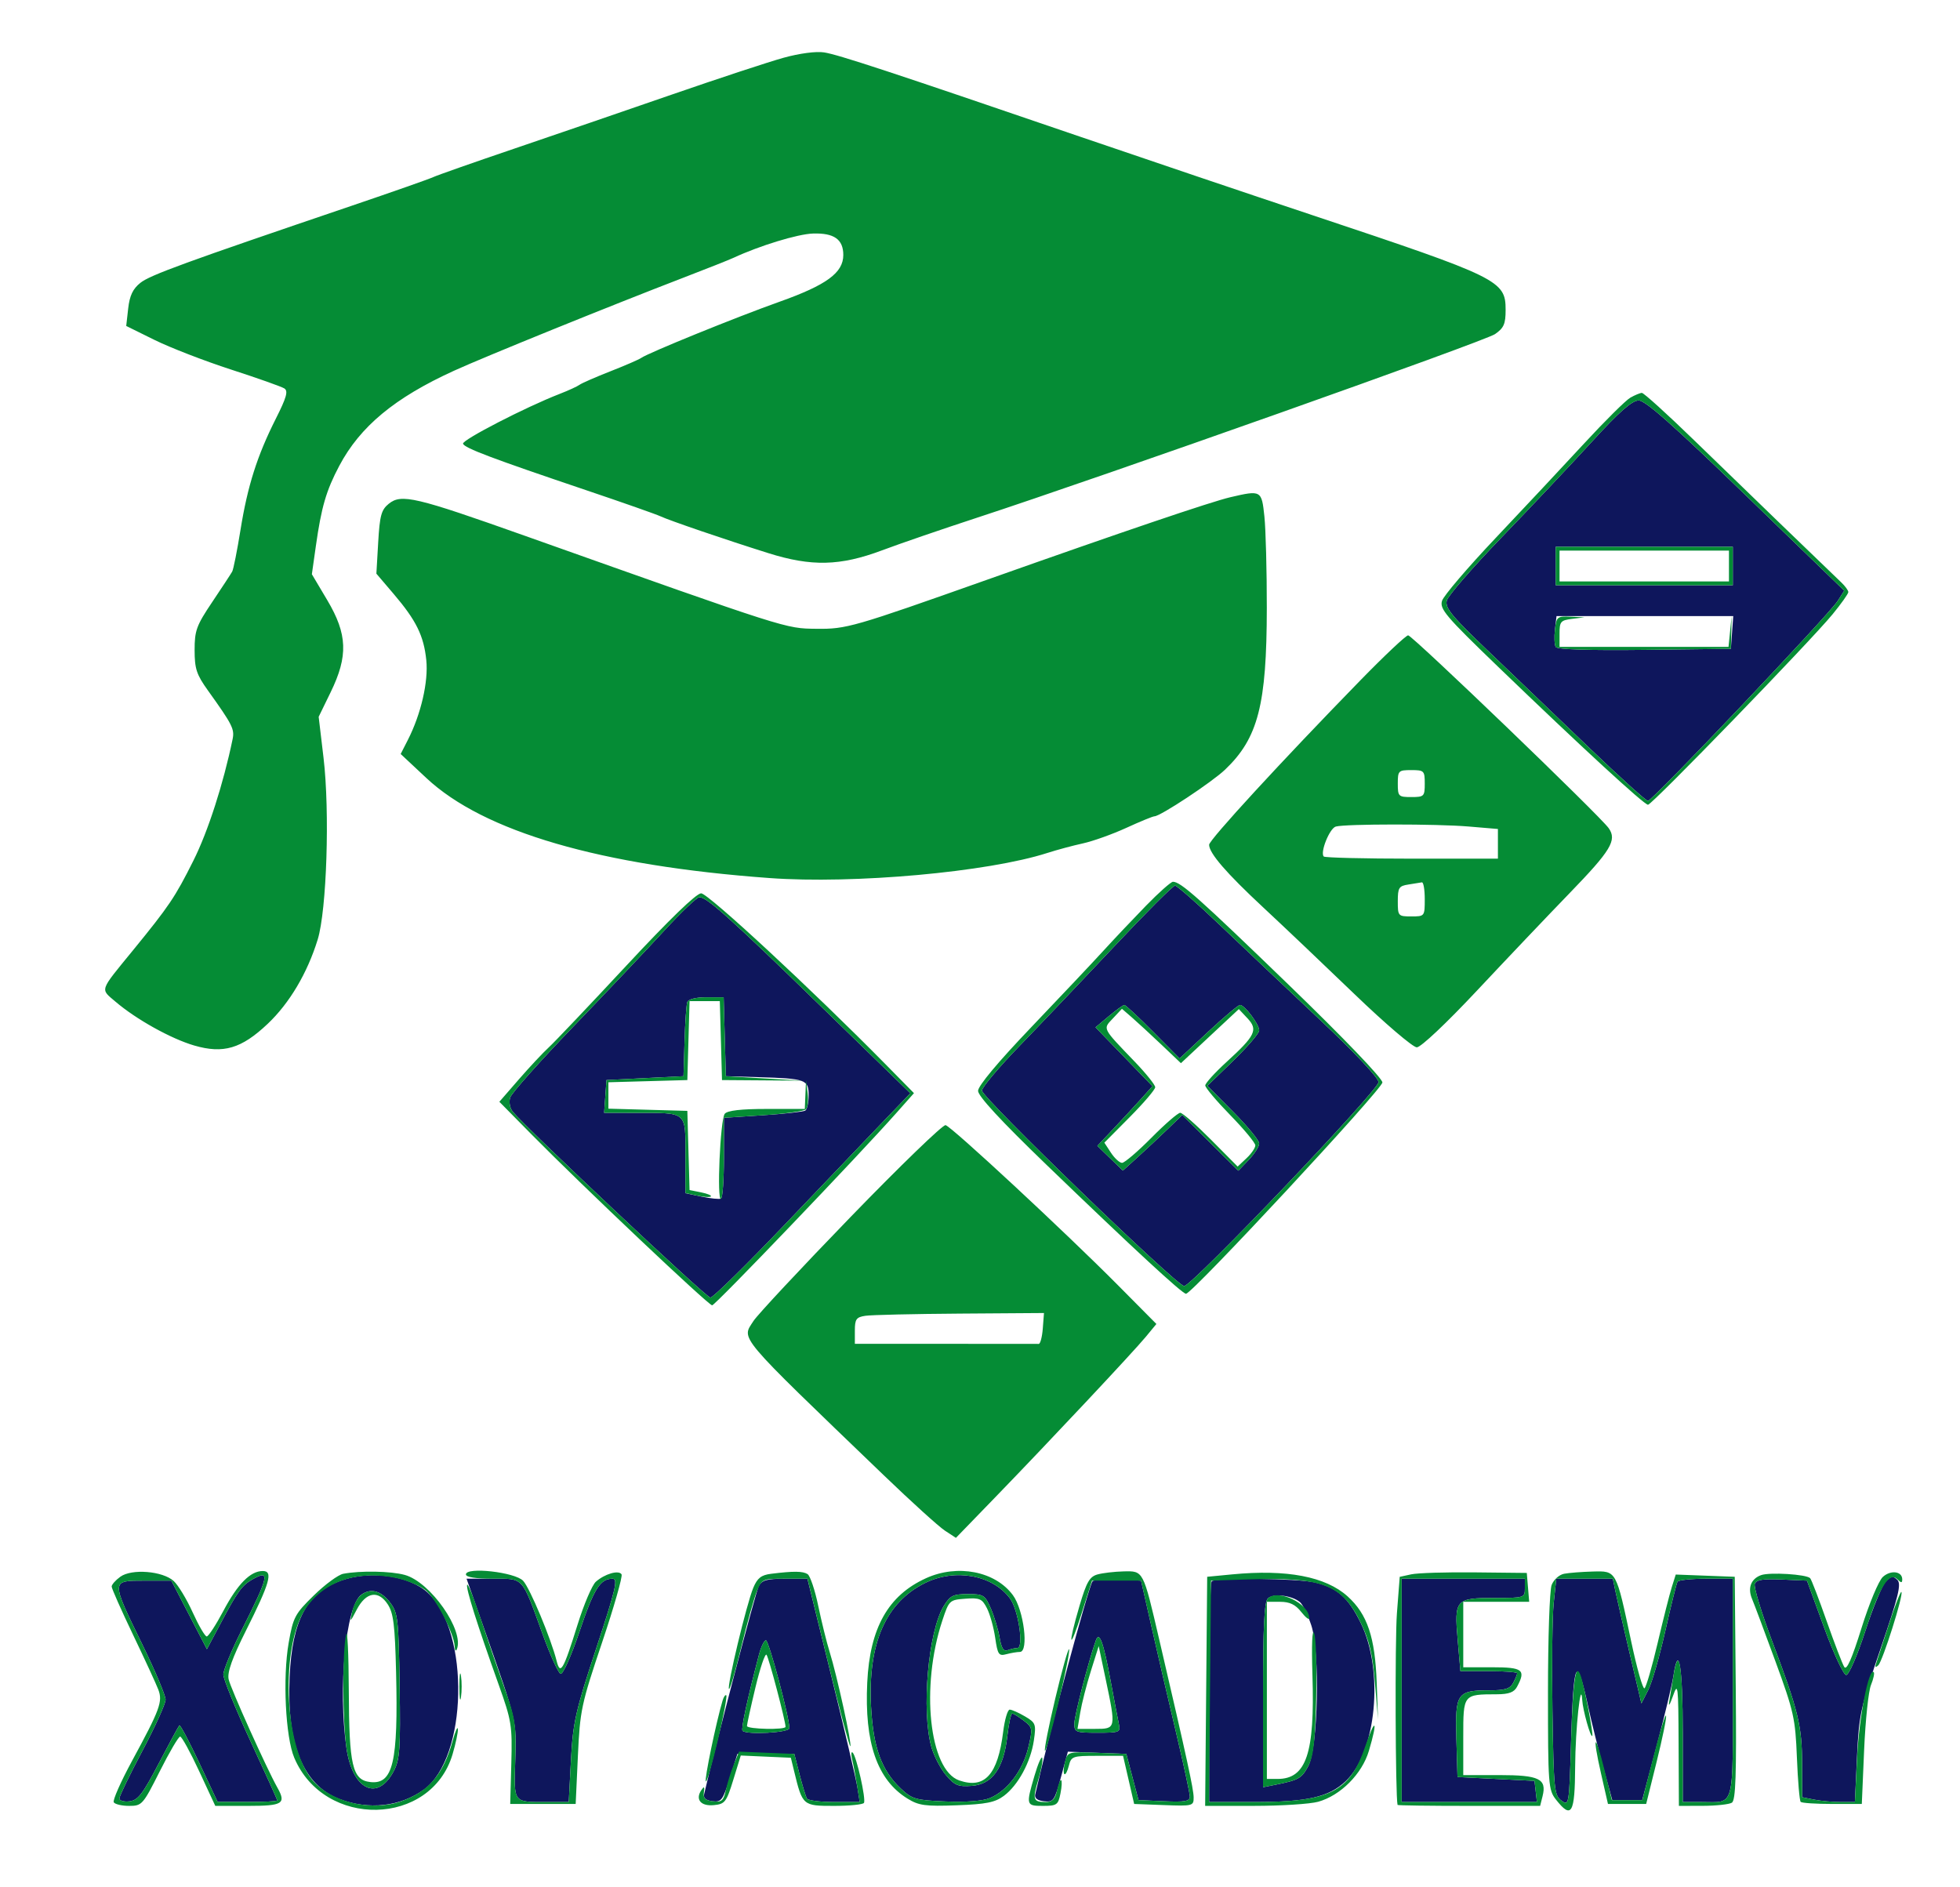 <svg xmlns="http://www.w3.org/2000/svg" width="509" height="490" viewBox="0 0 509 490" version="1.1"><path d="M 413.364 114.750 C 407.954 120.662, 397.405 131.841, 389.922 139.592 C 382.439 147.342, 376.048 154.709, 375.720 155.963 C 375.218 157.882, 376.965 160, 386.777 169.371 C 393.186 175.492, 404.874 186.688, 412.750 194.250 C 420.627 201.813, 427.474 208, 427.967 208 C 429.094 208, 474.885 159.741, 477.219 156.093 L 478.939 153.407 453.438 128.703 C 434.709 110.559, 427.309 104, 425.569 104 C 423.834 104, 420.568 106.876, 413.364 114.750 M 404 147 L 404 152 427 152 L 450 152 450 147 L 450 142 427 142 L 404 142 404 147 M 403.809 163.513 C 403.583 165.446, 403.678 167.480, 404.020 168.033 C 404.416 168.673, 412.810 168.941, 427.071 168.770 L 449.500 168.500 449.807 164.250 L 450.115 160 427.167 160 L 404.219 160 403.809 163.513 M 289.397 245.750 C 281.246 254.412, 270.172 266.047, 264.789 271.605 C 259.405 277.163, 255 282.394, 255 283.229 C 255 285.054, 305.633 334, 307.521 334 C 309.559 334, 358 283.180, 358 281.041 C 358 279.933, 351.832 273.366, 342.781 264.839 C 334.410 256.952, 322.724 245.887, 316.811 240.250 C 310.899 234.613, 305.646 230, 305.138 230 C 304.631 230, 297.547 237.088, 289.397 245.750 M 172.500 241.693 C 168.100 246.479, 157.446 257.719, 148.826 266.671 C 140.205 275.624, 132.855 283.882, 132.493 285.022 C 132.116 286.210, 132.404 287.790, 133.167 288.720 C 136.788 293.134, 183.415 337, 184.485 337 C 185.165 337, 193.765 328.563, 203.596 318.250 C 213.428 307.938, 224.834 295.997, 228.944 291.715 L 236.416 283.929 213.187 261.339 C 189.539 238.341, 183.593 233.003, 181.612 232.996 C 181.001 232.994, 176.900 236.908, 172.500 241.693 M 178.486 260.250 C 178.238 260.938, 177.915 265.550, 177.768 270.500 L 177.500 279.500 167.500 280 L 157.500 280.500 157.193 284.750 L 156.885 289 165.193 289.014 C 178.573 289.036, 178 288.542, 178 300.058 L 178 309.882 182.250 310.776 C 184.588 311.267, 186.838 311.492, 187.250 311.275 C 187.662 311.059, 188 306.251, 188 300.591 L 188 290.301 198.116 289.638 C 203.680 289.273, 208.630 288.729, 209.116 288.428 C 209.602 288.128, 210 286.342, 210 284.460 C 210 280.371, 209.288 280.113, 197 279.751 L 188.500 279.500 188.215 269.250 L 187.930 259 183.434 259 C 180.744 259, 178.756 259.502, 178.486 260.250 M 287.962 263.902 L 284.500 266.804 291.895 274.446 L 299.291 282.087 296.413 285.293 C 294.830 287.057, 291.610 290.545, 289.257 293.044 L 284.980 297.589 288.291 300.798 L 291.602 304.007 295.551 300.425 C 297.723 298.455, 301.193 295.207, 303.261 293.208 L 307.022 289.572 314.305 296.806 L 321.587 304.040 324.294 301.215 C 325.782 299.662, 327 297.751, 327 296.970 C 327 296.189, 323.973 292.500, 320.274 288.772 L 313.548 281.994 320.274 275.464 C 323.973 271.872, 327 268.334, 327 267.602 C 327 266.024, 323.217 261, 322.029 261 C 321.574 261, 317.857 264.124, 313.768 267.943 L 306.333 274.886 299.444 267.943 C 295.654 264.124, 292.300 261, 291.989 261 C 291.679 261, 289.866 262.306, 287.962 263.902 M 65.500 410.208 C 62.826 411.742, 61.716 413.275, 57.399 421.400 L 53.733 428.301 49.116 419.400 L 44.500 410.500 37.500 410.500 C 28.769 410.500, 28.775 410.306, 36.963 427.089 C 40.283 433.895, 43 440.334, 43 441.399 C 43 442.464, 40.300 448.431, 37 454.660 C 33.700 460.890, 31 466.469, 31 467.060 C 31 467.650, 32.182 467.990, 33.627 467.816 C 35.826 467.552, 37.061 465.953, 41.215 458 C 43.944 452.775, 46.358 448.316, 46.579 448.092 C 46.801 447.868, 49.124 452.244, 51.741 457.817 L 56.500 467.949 64.250 467.975 C 68.513 467.989, 72 467.812, 72 467.582 C 72 467.353, 68.850 460.372, 65 452.070 C 61.150 443.768, 58 436.036, 58 434.887 C 58 433.738, 60.189 428.456, 62.864 423.149 C 69.898 409.195, 70.246 407.486, 65.500 410.208 M 88.655 410.459 C 79.663 413.665, 75.883 420.709, 75.213 435.506 C 74.420 453, 78.723 463.576, 88.105 467.196 C 95.720 470.133, 104.017 469.207, 110.116 464.739 C 121.435 456.445, 122.110 424.018, 111.177 413.711 C 106.405 409.211, 96.262 407.747, 88.655 410.459 M 240.230 411.115 C 230.005 416.176, 225.353 426.832, 226.210 443.225 C 226.766 453.848, 228.926 459.796, 233.935 464.500 C 236.878 467.263, 237.799 467.528, 245.606 467.854 C 250.833 468.073, 255.218 467.738, 257.046 466.981 C 261.561 465.111, 265.601 459.833, 267.009 453.964 C 268.224 448.899, 268.184 448.646, 265.884 446.878 C 264.573 445.870, 263.221 445.034, 262.879 445.022 C 262.538 445.010, 261.957 447.660, 261.590 450.911 C 260.644 459.271, 257.678 463.408, 252.349 463.801 C 248.825 464.061, 247.906 463.677, 245.658 461.006 C 244.225 459.302, 242.523 456.017, 241.875 453.705 C 239.242 444.299, 241.039 423.753, 245.077 417.114 C 246.731 414.394, 247.523 414, 251.333 414 C 255.420 414, 255.799 414.237, 257.317 417.750 C 258.208 419.813, 259.231 423.214, 259.591 425.310 C 260.068 428.091, 260.639 428.969, 261.704 428.560 C 262.507 428.252, 263.634 428, 264.209 428 C 265.934 428, 264.478 418.123, 262.319 415.176 C 257.815 409.030, 248.063 407.238, 240.230 411.115 M 489.749 410.680 C 488.825 411.604, 486.407 417.454, 484.377 423.680 C 482.309 430.021, 480.141 435, 479.448 435 C 478.767 435, 476.196 429.488, 473.734 422.750 L 469.257 410.500 462.752 410.207 C 457.846 409.986, 456.113 410.264, 455.701 411.337 C 455.400 412.120, 457.416 418.777, 460.180 426.130 C 467.062 444.440, 467.974 448.180, 467.988 458.125 L 468 466.750 471.125 467.375 C 472.844 467.719, 475.928 468, 477.978 468 L 481.706 468 482.251 456.250 C 482.759 445.299, 483.178 443.381, 488.416 428.054 C 493.037 414.534, 493.805 411.376, 492.733 410.304 C 491.661 409.232, 491.130 409.299, 489.749 410.680 M 125.647 422.750 C 134.288 447.319, 134.137 446.682, 133.806 457.241 C 133.458 468.336, 133.204 468, 141.932 468 L 147.700 468 148.274 457.119 C 148.791 447.331, 149.449 444.417, 154.825 428.119 C 159.915 412.689, 160.548 410, 159.092 410 C 155.847 410, 154.258 412.539, 150.471 423.778 C 148.346 430.086, 146.192 434.898, 145.585 434.696 C 144.988 434.498, 142.889 429.873, 140.919 424.418 C 135.456 409.285, 136.094 410, 128.046 410 L 121.163 410 125.647 422.750 M 197.030 411.944 C 196.255 413.393, 185.839 453.092, 182.848 466 C 182.621 466.979, 183.377 467.602, 185.024 467.795 C 187.317 468.062, 187.730 467.512, 189.524 461.795 L 191.500 455.500 198.886 455.500 L 206.272 455.500 207.643 460.856 C 208.397 463.802, 209.262 466.615, 209.566 467.106 C 209.870 467.598, 213.075 468, 216.690 468 L 223.262 468 222.671 464.250 C 222.346 462.188, 219.291 449.137, 215.881 435.250 L 209.682 410 203.876 410 C 199.150 410, 197.877 410.361, 197.030 411.944 M 283.695 410.705 C 282.518 412.656, 272.644 449.419, 268.844 466 C 268.617 466.989, 269.394 467.604, 271.124 467.804 C 273.574 468.088, 273.867 467.671, 275.533 461.515 L 277.318 454.922 284.907 455.211 L 292.495 455.500 294.078 461.500 L 295.662 467.500 302.331 467.796 C 307.712 468.034, 309 467.803, 309 466.598 C 309 465.776, 307.371 458.218, 305.379 449.802 C 303.388 441.386, 300.536 429.100, 299.041 422.500 L 296.325 410.500 290.249 410.205 C 286.908 410.042, 283.958 410.267, 283.695 410.705 M 314.667 410.667 C 314.300 411.033, 314 424.083, 314 439.667 L 314 468 325.557 468 C 339.515 468, 345.070 466.742, 349.478 462.585 C 357.440 455.076, 359.452 433.941, 353.388 421.509 C 350.164 414.900, 347.217 412.301, 341.423 410.957 C 336.889 409.906, 315.658 409.675, 314.667 410.667 M 364 439 L 364 468 381.566 468 L 399.133 468 398.816 465.250 L 398.500 462.500 388.500 462 L 378.500 461.500 378.211 451.515 C 377.871 439.774, 378.394 439, 386.656 439 C 390.846 439, 392.142 438.603, 392.965 437.066 C 393.534 436.002, 394 434.877, 394 434.566 C 394 434.255, 390.683 434, 386.629 434 L 379.258 434 378.555 425.941 C 377.637 415.414, 377.999 415, 388.122 415 C 395.859 415, 396 414.955, 396 412.500 L 396 410 380 410 L 364 410 364 439 M 403.490 416.250 C 403.122 419.688, 402.974 432.324, 403.161 444.332 C 403.479 464.797, 403.625 466.255, 405.500 467.628 C 407.474 469.074, 407.506 468.875, 408 452.127 C 408.631 430.707, 409.388 429.257, 412.499 443.500 C 413.340 447.350, 415.078 454.325, 416.360 459 L 418.692 467.500 422.582 467.500 L 426.472 467.500 430.194 453.500 C 432.242 445.800, 434.211 437.592, 434.570 435.260 C 435.942 426.363, 437 432.808, 437 450.059 L 437 468 441.918 468 C 450.637 468, 450 470.332, 450 438.393 L 450 410 443.059 410 C 439.241 410, 435.902 410.349, 435.638 410.776 C 435.374 411.203, 433.950 416.941, 432.474 423.526 C 430.997 430.112, 428.995 437.050, 428.023 438.944 L 426.258 442.388 423.222 429.444 C 421.552 422.325, 419.884 415.038, 419.514 413.250 L 418.841 410 411.500 410 L 404.159 410 403.490 416.250 M 93.772 414.212 C 89.776 417.215, 87.746 438.485, 89.974 454 C 91.536 464.879, 98.058 468.014, 102.281 459.915 C 103.836 456.931, 104.026 454.140, 103.781 437.820 C 103.523 420.649, 103.330 418.912, 101.400 416.320 C 99.002 413.101, 96.259 412.343, 93.772 414.212 M 329.250 415.134 C 328.320 416.076, 328 422.518, 328 440.279 L 328 464.159 331.250 463.505 C 337.268 462.294, 338.017 461.868, 339.742 458.679 C 342.295 453.958, 342.838 429.040, 340.538 422.115 C 339.632 419.386, 338.310 416.672, 337.600 416.083 C 335.456 414.304, 330.613 413.753, 329.250 415.134 M 284.597 426 C 282.734 431.196, 279 445.617, 279 447.612 C 279 449.865, 279.341 450, 285.019 450 C 290.736 450, 291.014 449.887, 290.562 447.750 C 290.299 446.512, 289.333 441.450, 288.415 436.500 C 286.552 426.459, 285.484 423.524, 284.597 426 M 197.095 429.750 C 194.045 441.395, 192.391 449.058, 192.832 449.499 C 193.924 450.591, 205 449.983, 205 448.831 C 205 446.017, 199.659 426, 198.909 426 C 198.451 426, 197.635 427.688, 197.095 429.750" stroke="none" fill="#0e165c" fill-rule="evenodd"/><path d="M 203.500 14.997 C 199.650 16.063, 186.600 20.362, 174.500 24.551 C 162.400 28.739, 143.950 35.070, 133.500 38.620 C 123.050 42.169, 113.600 45.490, 112.500 46 C 111.400 46.510, 101.950 49.830, 91.500 53.379 C 47.955 68.169, 38.978 71.443, 36.456 73.454 C 34.503 75.011, 33.668 76.767, 33.291 80.111 L 32.779 84.653 40.140 88.289 C 44.188 90.289, 53.125 93.747, 60 95.975 C 66.875 98.203, 73.100 100.407, 73.833 100.873 C 74.886 101.543, 74.425 103.191, 71.640 108.721 C 66.774 118.384, 64.296 126.180, 62.456 137.618 C 61.592 142.985, 60.623 147.854, 60.302 148.438 C 59.980 149.022, 57.651 152.575, 55.125 156.333 C 51.010 162.457, 50.534 163.754, 50.539 168.833 C 50.543 173.701, 51.034 175.184, 54.022 179.354 C 60.359 188.199, 60.945 189.357, 60.406 191.963 C 57.995 203.604, 54.008 215.961, 50.230 223.500 C 45.436 233.067, 43.953 235.268, 34.500 246.843 C 25.700 257.619, 26.001 256.727, 30 260.146 C 35.365 264.733, 44.432 269.779, 50.454 271.530 C 58.008 273.726, 62.705 272.338, 69.516 265.897 C 75.176 260.543, 79.819 252.716, 82.503 244 C 84.852 236.374, 85.676 210.769, 84.022 196.830 L 82.756 186.160 85.878 179.751 C 90.450 170.365, 90.241 164.705, 84.994 155.874 L 80.989 149.131 82.025 141.816 C 83.460 131.681, 84.716 127.381, 88.117 120.963 C 93.532 110.745, 102.509 103.304, 117.892 96.285 C 125.846 92.656, 158.625 79.361, 177.500 72.108 C 183.550 69.784, 189.400 67.463, 190.500 66.950 C 197.231 63.816, 207.148 60.784, 211.094 60.653 C 216.603 60.470, 219 62.158, 219 66.221 C 219 70.839, 214.661 74.016, 202.400 78.377 C 191.237 82.347, 168.294 91.670, 166.500 92.964 C 165.950 93.361, 162.350 94.923, 158.500 96.434 C 154.650 97.946, 151.050 99.521, 150.500 99.933 C 149.950 100.346, 147.603 101.420, 145.285 102.320 C 136.498 105.731, 119.927 114.280, 120.246 115.237 C 120.619 116.358, 127.715 119.034, 152.500 127.401 C 161.850 130.557, 170.400 133.563, 171.500 134.080 C 173.865 135.192, 188.227 140.097, 199.500 143.644 C 210.742 147.181, 218.182 147.003, 229.028 142.939 C 233.687 141.192, 244.700 137.408, 253.500 134.529 C 286.352 123.782, 385.601 88.605, 388.250 86.769 C 390.542 85.181, 391 84.133, 391 80.483 C 391 72.864, 389.415 72.086, 341 55.941 C 324.775 50.531, 297.550 41.332, 280.500 35.500 C 230.763 18.486, 217.721 14.192, 214 13.608 C 211.942 13.285, 207.616 13.857, 203.500 14.997 M 423.373 103.285 C 422.203 103.953, 416.803 109.311, 411.373 115.192 C 405.943 121.073, 395.594 132.127, 388.376 139.757 C 381.158 147.388, 374.911 154.706, 374.494 156.020 C 373.818 158.150, 375.408 160.023, 389.118 173.233 C 410.716 194.046, 426.964 209, 427.978 209 C 429.025 209, 470.187 166.515, 475.919 159.518 C 478.164 156.778, 480 154.191, 480 153.768 C 480 153.346, 479.174 152.213, 478.164 151.250 C 473.624 146.922, 451.331 125.385, 439.865 114.250 C 432.928 107.513, 426.858 102.016, 426.376 102.035 C 425.894 102.055, 424.543 102.617, 423.373 103.285 M 413.364 114.750 C 407.954 120.662, 397.405 131.841, 389.922 139.592 C 382.439 147.342, 376.048 154.709, 375.720 155.963 C 375.218 157.882, 376.965 160, 386.777 169.371 C 393.186 175.492, 404.874 186.688, 412.750 194.250 C 420.627 201.813, 427.474 208, 427.967 208 C 429.094 208, 474.885 159.741, 477.219 156.093 L 478.939 153.407 453.438 128.703 C 434.709 110.559, 427.309 104, 425.569 104 C 423.834 104, 420.568 106.876, 413.364 114.750 M 319.500 129.135 C 314.510 130.300, 291.398 138.139, 256.500 150.503 C 221.466 162.916, 219.816 163.390, 212 163.299 C 203.931 163.205, 205.034 163.557, 136.500 139.215 C 107.803 129.022, 104.233 128.181, 100.949 130.840 C 99.026 132.398, 98.618 133.888, 98.216 140.828 L 97.744 148.985 102.225 154.242 C 108.094 161.129, 110.051 165.097, 110.706 171.437 C 111.281 177.010, 109.328 185.476, 105.934 192.129 L 104.052 195.819 110.735 202.071 C 125.638 216.012, 155.922 224.837, 199.830 228.034 C 221.767 229.632, 256.572 226.488, 272 221.515 C 274.475 220.717, 278.624 219.601, 281.219 219.035 C 283.815 218.469, 288.888 216.654, 292.494 215.003 C 296.100 213.351, 299.388 212, 299.801 212 C 301.322 212, 314.734 203.137, 318.156 199.871 C 326.727 191.692, 328.958 183.042, 328.983 157.897 C 328.992 148.215, 328.711 137.527, 328.358 134.147 C 327.644 127.320, 327.536 127.259, 319.500 129.135 M 404 147 L 404 152 427 152 L 450 152 450 147 L 450 142 427 142 L 404 142 404 147 M 405 147 L 405 151 427 151 L 449 151 449 147 L 449 143 427 143 L 405 143 405 147 M 403.809 163.513 C 403.583 165.446, 403.678 167.480, 404.020 168.033 C 404.416 168.673, 412.810 168.941, 427.071 168.770 L 449.500 168.500 449.598 164.243 L 449.696 159.985 449.291 163.993 L 448.885 168 426.943 168 L 405 168 405 164.563 C 405 161.436, 405.292 161.090, 408.250 160.723 L 411.500 160.320 407.859 160.160 C 404.403 160.008, 404.198 160.178, 403.809 163.513 M 353.217 176.750 C 332.883 197.603, 314 218.134, 314 219.389 C 314 221.573, 318.461 226.738, 328.075 235.686 C 333.259 240.511, 343.938 250.656, 351.806 258.230 C 359.674 265.803, 366.931 272, 367.932 272 C 368.985 272, 375.579 265.783, 383.578 257.250 C 391.182 249.137, 401.979 237.775, 407.572 232 C 418.372 220.848, 419.962 218.212, 417.775 215.089 C 415.527 211.880, 366.776 165, 365.687 165 C 365.130 165, 359.519 170.287, 353.217 176.750 M 363 203.500 C 363 206.833, 363.167 207, 366.500 207 C 369.833 207, 370 206.833, 370 203.500 C 370 200.167, 369.833 200, 366.500 200 C 363.167 200, 363 200.167, 363 203.500 M 346.904 214.660 C 345.291 215.092, 342.751 221.417, 343.777 222.444 C 344.083 222.750, 354.383 223, 366.667 223 L 389 223 389 219.147 L 389 215.293 381.349 214.647 C 373.107 213.950, 349.519 213.959, 346.904 214.660 M 297.580 235.250 C 294.233 238.688, 289.245 243.962, 286.497 246.971 C 283.749 249.981, 275.313 258.921, 267.750 266.838 C 259.143 275.848, 254 282.007, 254 283.304 C 254 284.678, 259.974 291.135, 271.750 302.491 C 294.267 324.204, 307.027 336, 307.995 336 C 309.603 336, 359 282.850, 359 281.120 C 359 280.051, 348.972 269.598, 334.750 255.842 C 311.321 233.182, 306.625 229, 304.611 229 C 304.092 229, 300.928 231.813, 297.580 235.250 M 365.750 229.716 C 363.287 230.089, 363 230.543, 363 234.066 C 363 237.895, 363.093 238, 366.500 238 C 369.981 238, 370 237.976, 370 233.500 C 370 231.025, 369.663 229.067, 369.250 229.150 C 368.837 229.232, 367.262 229.487, 365.750 229.716 M 289.397 245.750 C 281.246 254.412, 270.172 266.047, 264.789 271.605 C 259.405 277.163, 255 282.394, 255 283.229 C 255 285.054, 305.633 334, 307.521 334 C 309.559 334, 358 283.180, 358 281.041 C 358 279.933, 351.832 273.366, 342.781 264.839 C 334.410 256.952, 322.724 245.887, 316.811 240.250 C 310.899 234.613, 305.646 230, 305.138 230 C 304.631 230, 297.547 237.088, 289.397 245.750 M 162.693 250.750 C 153.099 261.063, 144.023 270.625, 142.524 272 C 141.025 273.375, 137.522 277.119, 134.740 280.319 L 129.682 286.139 138.091 294.669 C 151.287 308.055, 183.990 339, 184.940 339 C 185.737 339, 222.994 300.091, 232.924 288.888 L 237.348 283.897 229.924 276.354 C 211.112 257.241, 183.887 232, 182.084 232 C 180.844 232, 173.806 238.805, 162.693 250.750 M 172.500 241.693 C 168.100 246.479, 157.446 257.719, 148.826 266.671 C 140.205 275.624, 132.855 283.882, 132.493 285.022 C 132.116 286.210, 132.404 287.790, 133.167 288.720 C 136.788 293.134, 183.415 337, 184.485 337 C 185.165 337, 193.765 328.563, 203.596 318.250 C 213.428 307.938, 224.834 295.997, 228.944 291.715 L 236.416 283.929 213.187 261.339 C 189.539 238.341, 183.593 233.003, 181.612 232.996 C 181.001 232.994, 176.900 236.908, 172.500 241.693 M 178.486 260.250 C 178.238 260.938, 177.915 265.550, 177.768 270.500 L 177.500 279.500 167.500 280 L 157.500 280.500 157.193 284.750 L 156.885 289 165.193 289.014 C 178.570 289.036, 178 288.545, 178 300.037 L 178 309.841 181.072 310.516 C 182.761 310.887, 184.351 310.982, 184.606 310.727 C 184.861 310.472, 183.720 309.994, 182.070 309.664 L 179.071 309.064 178.785 298.782 L 178.500 288.500 168.250 288.215 L 158 287.930 158 284.500 L 158 281.070 168.250 280.785 L 178.500 280.500 178.785 270.250 L 179.070 260 183 260 L 186.930 260 187.215 270.250 L 187.500 280.500 198 280.575 L 208.500 280.650 198.500 280.075 L 188.500 279.500 188.215 269.250 L 187.930 259 183.434 259 C 180.744 259, 178.756 259.502, 178.486 260.250 M 287.962 263.902 L 284.500 266.804 291.895 274.446 L 299.291 282.087 296.413 285.293 C 294.830 287.057, 291.610 290.545, 289.257 293.044 L 284.980 297.589 288.291 300.798 L 291.602 304.007 295.551 300.425 C 297.723 298.455, 301.193 295.207, 303.261 293.208 L 307.022 289.572 314.305 296.806 L 321.587 304.040 324.294 301.215 C 325.782 299.662, 327 297.751, 327 296.970 C 327 296.189, 323.973 292.500, 320.274 288.772 L 313.548 281.994 320.274 275.464 C 323.973 271.872, 327 268.334, 327 267.602 C 327 266.024, 323.217 261, 322.029 261 C 321.574 261, 317.857 264.124, 313.768 267.943 L 306.333 274.886 299.444 267.943 C 295.654 264.124, 292.300 261, 291.989 261 C 291.679 261, 289.866 262.306, 287.962 263.902 M 289.033 264.465 C 286.370 267.300, 286.118 266.801, 294.750 275.797 C 297.637 278.806, 300 281.759, 300 282.359 C 300 282.959, 297.029 286.444, 293.397 290.103 L 286.795 296.757 288.512 299.379 C 289.457 300.820, 290.754 302, 291.394 302 C 292.034 302, 295.457 299.075, 299 295.500 C 302.543 291.925, 305.917 289, 306.498 289 C 307.079 289, 310.671 292.142, 314.482 295.982 L 321.410 302.963 323.705 300.807 C 324.967 299.622, 326 298.117, 326 297.463 C 326 296.809, 323.075 293.277, 319.500 289.612 C 315.925 285.948, 313 282.479, 313 281.902 C 313 281.325, 315.491 278.576, 318.536 275.793 C 326.042 268.933, 326.756 267.434, 323.943 264.440 L 321.715 262.068 314.196 269.090 L 306.677 276.113 301.588 271.281 C 298.790 268.624, 295.343 265.446, 293.930 264.219 L 291.359 261.989 289.033 264.465 M 209.160 284.250 L 209 288 199.122 288 C 192.436 288, 188.912 288.404, 188.216 289.250 C 187.040 290.678, 186.105 312.057, 187.250 311.347 C 187.662 311.091, 188 306.251, 188 300.591 L 188 290.301 198.219 289.631 C 203.840 289.263, 208.823 288.577, 209.292 288.108 C 209.762 287.638, 209.960 285.735, 209.733 283.877 L 209.320 280.500 209.160 284.250 M 220.895 316.055 C 208.028 329.335, 196.678 341.490, 195.672 343.068 C 192.555 347.959, 190.869 345.963, 229.500 383.124 C 236.650 390.002, 243.793 396.476, 245.373 397.510 L 248.247 399.392 258.373 388.942 C 272.524 374.340, 294.284 351.148, 297.563 347.173 L 300.308 343.845 290.404 333.857 C 276.822 320.159, 247.114 292.566, 245.560 292.205 C 244.861 292.042, 233.762 302.775, 220.895 316.055 M 224.750 341.716 C 222.365 342.078, 222 342.588, 222 345.566 L 222 349 245.500 349 C 258.425 349, 269.337 349.008, 269.750 349.018 C 270.163 349.027, 270.638 347.227, 270.807 345.018 L 271.115 341 249.307 341.150 C 237.313 341.232, 226.262 341.487, 224.750 341.716 M 31.250 409.487 C 30.012 410.382, 29 411.531, 29 412.042 C 29 412.553, 31.504 418.201, 34.565 424.592 C 37.626 430.984, 40.571 437.373, 41.110 438.790 C 42.298 441.915, 41.566 443.904, 34.290 457.317 C 31.362 462.717, 29.225 467.554, 29.542 468.067 C 29.859 468.580, 31.662 469, 33.549 469 C 36.868 469, 37.127 468.706, 41.500 460 C 43.986 455.050, 46.364 451, 46.784 451 C 47.205 451, 49.430 455.050, 51.729 460 L 55.909 469 64.454 469 C 73.458 469, 74.375 468.423, 72.026 464.236 C 69.206 459.211, 59.817 438.336, 59.370 436.097 C 59.002 434.259, 60.316 430.578, 63.866 423.500 C 70.126 411.019, 70.979 408, 68.243 408 C 65.027 408, 61.722 411.347, 58 418.375 C 56.075 422.009, 54.134 424.987, 53.687 424.992 C 53.240 424.996, 51.599 422.186, 50.040 418.748 C 48.480 415.309, 46.263 411.643, 45.112 410.602 C 42.230 407.993, 34.210 407.348, 31.250 409.487 M 89.142 408.720 C 87.846 408.966, 84.408 411.492, 81.502 414.334 C 76.580 419.147, 76.134 419.988, 74.968 426.647 C 73.388 435.667, 74.137 451.104, 76.417 456.500 C 84.222 474.978, 111.953 474.368, 117.527 455.596 C 118.337 452.868, 118.960 449.931, 118.911 449.068 C 118.861 448.206, 118.249 449.574, 117.550 452.110 C 115.155 460.795, 111.246 465.363, 104.101 467.828 C 96.145 470.571, 85.670 467.941, 80.897 462 C 73.738 453.089, 72.840 427.469, 79.349 417.810 C 84.177 410.646, 92.828 407.716, 102.917 409.830 C 105.896 410.454, 109.443 411.985, 110.799 413.232 C 113.529 415.744, 117.931 424.381, 118.069 427.500 C 118.118 428.600, 118.374 428.971, 118.638 428.324 C 120.618 423.471, 111.808 410.874, 105.137 409.021 C 101.517 408.016, 93.635 407.867, 89.142 408.720 M 121 408.884 C 121 409.599, 123.504 410, 127.965 410 C 136.107 410, 135.450 409.269, 140.919 424.418 C 142.889 429.873, 144.988 434.498, 145.585 434.696 C 146.192 434.898, 148.346 430.086, 150.471 423.778 C 154.258 412.539, 155.847 410, 159.092 410 C 160.548 410, 159.915 412.689, 154.825 428.119 C 149.449 444.417, 148.791 447.331, 148.274 457.119 L 147.700 468 141.932 468 C 133.190 468, 133.456 468.360, 133.815 457.039 C 134.103 447.978, 133.851 446.315, 130.983 438.298 C 129.251 433.459, 126.436 425.259, 124.725 420.076 C 123.015 414.893, 121.477 411.068, 121.308 411.576 C 120.974 412.579, 123.874 421.760, 129.497 437.500 C 132.855 446.903, 133.052 448.127, 132.784 458 L 132.500 468.500 141 468.500 L 149.500 468.500 150.077 456 C 150.622 444.181, 150.963 442.582, 156.326 426.653 C 159.445 417.387, 161.735 409.381, 161.415 408.862 C 160.689 407.689, 157.082 408.725, 154.743 410.779 C 153.777 411.628, 151.641 416.637, 149.996 421.911 C 146.292 433.790, 145.506 435.152, 144.552 431.345 C 143.102 425.558, 137.618 412.438, 135.859 410.549 C 133.755 408.290, 121 406.860, 121 408.884 M 200.237 408.724 C 197.680 409.041, 196.681 409.829, 195.622 412.362 C 193.899 416.486, 188.721 438.054, 189.312 438.645 C 189.557 438.890, 190.986 434.008, 192.488 427.795 C 193.991 421.583, 195.822 415.038, 196.559 413.250 C 197.856 410.102, 198.083 410, 203.798 410 L 209.697 410 215.076 431.940 C 218.034 444.006, 220.621 453.712, 220.825 453.509 C 221.288 453.045, 217.344 435.067, 215.449 429 C 214.675 426.525, 213.344 421.143, 212.491 417.040 C 211.638 412.937, 210.390 409.232, 209.720 408.806 C 208.480 408.018, 206.101 407.998, 200.237 408.724 M 240.478 409.871 C 230.656 414.333, 225.899 422.774, 225.217 436.951 C 224.462 452.618, 227.793 462.237, 235.656 467.097 C 238.601 468.917, 240.280 469.146, 248.452 468.846 C 256.069 468.566, 258.395 468.103, 260.679 466.411 C 264.385 463.668, 267.674 457.599, 268.489 452 C 269.106 447.768, 268.967 447.396, 266.168 445.750 C 264.531 444.788, 262.750 444, 262.211 444 C 261.672 444, 260.910 446.587, 260.518 449.750 C 259.136 460.894, 255.729 464.669, 249.110 462.388 C 241.307 459.701, 239.022 438.047, 244.726 420.848 C 246.464 415.610, 246.586 415.494, 250.696 415.195 C 254.429 414.924, 255.049 415.200, 256.316 417.695 C 257.099 419.238, 258.058 422.681, 258.446 425.347 C 259.080 429.701, 259.372 430.134, 261.326 429.610 C 262.522 429.290, 264.117 429.021, 264.870 429.014 C 267.224 428.990, 265.875 418.102, 263.043 414.272 C 258.446 408.054, 248.674 406.148, 240.478 409.871 M 285.020 408.890 C 282.963 409.463, 282.167 410.851, 280.344 417.040 C 277.225 427.634, 277.660 429.189, 280.893 419 L 283.590 410.500 289.953 410.500 L 296.317 410.500 299.038 422.500 C 300.534 429.100, 303.388 441.386, 305.379 449.802 C 307.371 458.218, 309 465.776, 309 466.598 C 309 467.803, 307.712 468.034, 302.331 467.796 L 295.662 467.500 294.078 461.500 L 292.495 455.500 284.866 455.210 C 277.343 454.924, 277.228 454.957, 276.570 457.578 C 276.203 459.040, 276.128 460.461, 276.403 460.736 C 276.678 461.011, 277.198 460.058, 277.560 458.618 C 278.187 456.119, 278.522 456, 284.935 456 L 291.652 456 293.093 462.250 L 294.534 468.500 302.267 468.792 C 309.751 469.075, 309.999 469.010, 309.982 466.792 C 309.965 464.614, 308.256 456.772, 301.093 426 C 296.836 407.709, 296.976 407.978, 291.771 408.100 C 289.422 408.155, 286.384 408.510, 285.020 408.890 M 320 408.874 L 313.500 409.500 313.235 439.250 L 312.970 469 325.735 468.994 C 332.756 468.991, 340.219 468.511, 342.321 467.928 C 348.126 466.316, 353.711 460.711, 355.494 454.707 C 357.879 446.678, 357.194 445.779, 354.567 453.491 C 350.504 465.417, 345.338 468, 325.542 468 L 313.969 468 314.235 439.250 L 314.500 410.500 324 410.188 C 343.389 409.550, 348.582 411.540, 353.375 421.438 C 355.591 426.014, 356.435 429.570, 357.054 436.938 L 357.858 446.500 357.521 437 C 357.102 425.188, 355.092 419.219, 349.978 414.599 C 344.268 409.441, 334.156 407.509, 320 408.874 M 366.500 408.862 L 363.500 409.515 362.770 419.007 C 362.237 425.940, 362.374 466.465, 362.938 468.750 C 362.972 468.887, 371.316 469, 381.481 469 L 399.962 469 400.593 466.487 C 401.726 461.973, 399.736 461, 389.378 461 L 380 461 380 451.117 C 380 439.980, 379.951 440.042, 388.715 440.014 C 391.849 440.003, 393.195 439.504, 393.965 438.066 C 396.323 433.659, 395.482 433, 387.500 433 L 380 433 380 424.500 L 380 416 388.560 416 L 397.121 416 396.810 412.250 L 396.500 408.500 383 408.355 C 375.575 408.275, 368.150 408.503, 366.500 408.862 M 406.196 408.713 C 404.909 408.959, 403.475 410.252, 402.946 411.642 C 402.426 413.010, 402 425.515, 402 439.430 C 402 463.511, 402.100 464.857, 404.073 467.365 C 408.135 472.530, 408.995 471.045, 409.058 458.750 C 409.107 449.112, 410.538 435.647, 410.891 441.500 C 411.050 444.142, 413.048 451.286, 413.501 450.833 C 413.864 450.469, 411.382 437.621, 410.462 435.107 C 409.170 431.573, 408.461 436.470, 408 452.127 C 407.506 468.875, 407.474 469.074, 405.500 467.628 C 403.625 466.255, 403.479 464.797, 403.161 444.332 C 402.974 432.324, 403.122 419.688, 403.490 416.250 L 404.159 410 411.500 410 L 418.841 410 419.514 413.250 C 419.884 415.038, 421.552 422.325, 423.222 429.444 L 426.258 442.388 428.023 438.944 C 428.995 437.050, 430.997 430.112, 432.474 423.526 C 433.950 416.941, 435.374 411.203, 435.638 410.776 C 435.902 410.349, 439.241 410, 443.059 410 L 450 410 450 438.393 C 450 470.332, 450.637 468, 441.918 468 L 437 468 437 450.059 C 437 432.743, 435.974 426.480, 434.577 435.268 C 434.207 437.596, 433.711 440.625, 433.474 442 C 433.238 443.375, 433.674 442.700, 434.445 440.500 C 435.758 436.753, 435.851 437.528, 435.923 452.750 L 436 469 442.250 468.985 C 445.688 468.976, 449.070 468.608, 449.766 468.166 C 450.749 467.542, 450.972 460.911, 450.766 438.431 L 450.500 409.500 442.841 409.210 L 435.182 408.919 434.146 412.210 C 433.576 414.019, 431.922 420.560, 430.469 426.744 C 429.017 432.928, 427.482 438.202, 427.058 438.464 C 426.634 438.726, 425.076 433.216, 423.596 426.220 C 419.681 407.716, 419.822 407.972, 413.629 408.136 C 410.808 408.211, 407.463 408.471, 406.196 408.713 M 457.313 409.080 C 454.695 410.048, 453.804 412.434, 455.002 415.262 C 455.524 416.493, 458.259 423.800, 461.079 431.500 C 465.833 444.477, 466.240 446.301, 466.646 456.458 C 466.886 462.485, 467.326 467.660, 467.623 467.958 C 467.920 468.256, 471.614 468.500, 475.832 468.500 L 483.500 468.500 484.102 454.500 C 484.432 446.800, 485.232 439.200, 485.880 437.611 C 486.527 436.023, 486.849 434.516, 486.596 434.263 C 485.326 432.992, 482.802 445.871, 482.288 456.250 L 481.706 468 477.978 468 C 475.928 468, 472.844 467.719, 471.125 467.375 L 468 466.750 467.988 458.125 C 467.974 448.180, 467.062 444.440, 460.180 426.130 C 457.416 418.777, 455.400 412.120, 455.701 411.337 C 456.113 410.264, 457.846 409.986, 462.752 410.207 L 469.257 410.500 473.734 422.750 C 476.196 429.488, 478.767 435, 479.448 435 C 480.142 435, 482.319 429.991, 484.403 423.600 C 488.248 411.811, 490.626 408.026, 492.814 410.214 C 493.729 411.129, 494 411.118, 494 410.169 C 494 408.057, 491.017 407.675, 488.973 409.525 C 487.888 410.506, 485.421 416.415, 483.423 422.814 C 480.912 430.858, 479.559 433.908, 478.940 432.918 C 478.453 432.138, 476.395 426.775, 474.368 421 C 472.340 415.225, 470.415 410.215, 470.090 409.867 C 469.140 408.849, 459.536 408.257, 457.313 409.080 M 65.500 410.208 C 62.826 411.742, 61.716 413.275, 57.399 421.400 L 53.733 428.301 49.116 419.400 L 44.500 410.500 37.500 410.500 C 28.769 410.500, 28.775 410.306, 36.963 427.089 C 40.283 433.895, 43 440.334, 43 441.399 C 43 442.464, 40.300 448.431, 37 454.660 C 33.700 460.890, 31 466.469, 31 467.060 C 31 467.650, 32.182 467.990, 33.627 467.816 C 35.826 467.552, 37.061 465.953, 41.215 458 C 43.944 452.775, 46.358 448.316, 46.579 448.092 C 46.801 447.868, 49.124 452.244, 51.741 457.817 L 56.500 467.949 64.250 467.975 C 68.513 467.989, 72 467.812, 72 467.582 C 72 467.353, 68.850 460.372, 65 452.070 C 61.150 443.768, 58 436.036, 58 434.887 C 58 433.738, 60.189 428.456, 62.864 423.149 C 69.898 409.195, 70.246 407.486, 65.500 410.208 M 240.230 411.115 C 230.005 416.176, 225.353 426.832, 226.210 443.225 C 226.766 453.848, 228.926 459.796, 233.935 464.500 C 236.878 467.263, 237.799 467.528, 245.606 467.854 C 250.833 468.073, 255.218 467.738, 257.046 466.981 C 261.561 465.111, 265.601 459.833, 267.009 453.964 C 268.224 448.899, 268.184 448.646, 265.884 446.878 C 264.573 445.870, 263.221 445.034, 262.879 445.022 C 262.538 445.010, 261.957 447.660, 261.590 450.911 C 260.644 459.271, 257.678 463.408, 252.349 463.801 C 248.825 464.061, 247.906 463.677, 245.658 461.006 C 244.225 459.302, 242.523 456.017, 241.875 453.705 C 239.242 444.299, 241.039 423.753, 245.077 417.114 C 246.731 414.394, 247.523 414, 251.333 414 C 255.420 414, 255.799 414.237, 257.317 417.750 C 258.208 419.813, 259.231 423.214, 259.591 425.310 C 260.068 428.091, 260.639 428.969, 261.704 428.560 C 262.507 428.252, 263.634 428, 264.209 428 C 265.934 428, 264.478 418.123, 262.319 415.176 C 257.815 409.030, 248.063 407.238, 240.230 411.115 M 364 439 L 364 468 381.566 468 L 399.133 468 398.816 465.250 L 398.500 462.500 388.500 462 L 378.500 461.500 378.211 451.515 C 377.871 439.774, 378.394 439, 386.656 439 C 390.846 439, 392.142 438.603, 392.965 437.066 C 393.534 436.002, 394 434.877, 394 434.566 C 394 434.255, 390.683 434, 386.629 434 L 379.258 434 378.555 425.941 C 377.637 415.414, 377.999 415, 388.122 415 C 395.859 415, 396 414.955, 396 412.500 L 396 410 380 410 L 364 410 364 439 M 93.797 414.212 C 92.869 414.921, 91.819 416.850, 91.464 418.500 C 90.827 421.461, 90.843 421.454, 92.659 418 C 95.053 413.449, 98.239 412.909, 100.685 416.642 C 102.177 418.919, 102.560 422.020, 102.858 434.245 C 103.431 457.745, 102.077 463.496, 96.132 462.804 C 91.520 462.268, 90.655 458.566, 90.579 439.025 C 90.542 429.414, 90.224 422.889, 89.874 424.525 C 88.880 429.163, 88.940 446.803, 89.974 454 C 91.536 464.879, 98.058 468.014, 102.281 459.915 C 103.836 456.931, 104.026 454.140, 103.781 437.820 C 103.523 420.649, 103.330 418.912, 101.400 416.320 C 99.004 413.103, 96.251 412.340, 93.797 414.212 M 490.561 421.780 C 489.003 426.576, 487.499 431.175, 487.217 432 C 486.867 433.028, 487.039 433.185, 487.765 432.500 C 488.932 431.398, 494.404 414.071, 493.782 413.448 C 493.568 413.235, 492.118 416.984, 490.561 421.780 M 329.250 415.134 C 328.320 416.076, 328 422.518, 328 440.279 L 328 464.159 331.250 463.505 C 337.268 462.294, 338.016 461.868, 339.745 458.679 C 341.093 456.191, 341.541 452.347, 341.808 441 C 341.995 433.025, 341.761 425.468, 341.286 424.207 C 340.762 422.812, 340.585 427.087, 340.835 435.117 C 341.467 455.388, 339.239 462, 331.777 462 L 329 462 329 439 L 329 416 332.427 416 C 334.939 416, 336.409 416.704, 337.927 418.635 C 339.067 420.084, 340 420.809, 340 420.246 C 340 416.435, 331.810 412.540, 329.250 415.134 M 284.597 426 C 282.734 431.196, 279 445.617, 279 447.612 C 279 449.865, 279.341 450, 285.019 450 C 290.736 450, 291.014 449.887, 290.562 447.750 C 290.299 446.512, 289.333 441.450, 288.415 436.500 C 286.552 426.459, 285.484 423.524, 284.597 426 M 197.095 429.750 C 194.045 441.395, 192.391 449.058, 192.832 449.499 C 193.924 450.591, 205 449.983, 205 448.831 C 205 446.017, 199.659 426, 198.909 426 C 198.451 426, 197.635 427.688, 197.095 429.750 M 274.061 441.061 C 272.335 448.319, 271.121 454.455, 271.363 454.696 C 271.605 454.938, 273.214 449.197, 274.939 441.939 C 276.665 434.681, 277.879 428.545, 277.637 428.304 C 277.395 428.062, 275.786 433.803, 274.061 441.061 M 283.284 434 C 282.160 437.575, 280.922 442.413, 280.532 444.750 L 279.824 449 284.412 449 C 289.848 449, 289.852 448.981, 287.118 436 L 285.327 427.500 283.284 434 M 196.181 438.247 C 194.964 443.336, 193.975 447.837, 193.984 448.250 C 194.002 449.091, 204 449.305, 204 448.464 C 204 446.951, 199.629 430.393, 199.059 429.747 C 198.694 429.334, 197.399 433.159, 196.181 438.247 M 119.300 438 C 119.300 441.025, 119.487 442.262, 119.716 440.750 C 119.945 439.238, 119.945 436.762, 119.716 435.250 C 119.487 433.738, 119.300 434.975, 119.300 438 M 187.642 441.675 C 185.940 447.426, 182.878 462.211, 183.301 462.635 C 183.576 462.909, 184.983 458.092, 186.429 451.929 C 187.874 445.765, 188.860 440.526, 188.619 440.286 C 188.379 440.046, 187.939 440.671, 187.642 441.675 M 429.436 456.059 L 426.500 467.500 422.550 467.500 L 418.599 467.500 416.677 459.706 C 414.177 449.572, 413.431 450.309, 415.776 460.596 L 417.578 468.500 422.539 468.500 L 427.500 468.500 430.231 457.500 C 431.733 451.450, 432.829 446.077, 432.667 445.559 C 432.505 445.042, 431.052 449.767, 429.436 456.059 M 190.581 458.206 C 189.837 460.017, 188.910 462.988, 188.522 464.808 C 187.913 467.660, 187.450 468.073, 185.158 467.808 C 183.146 467.575, 182.571 467.014, 182.792 465.500 C 183.017 463.952, 182.869 463.819, 182.134 464.909 C 180.501 467.335, 181.998 469.133, 185.378 468.804 C 188.268 468.523, 188.644 468.032, 190.438 462.209 L 192.375 455.917 198.878 456.209 L 205.380 456.500 206.230 460 C 208.403 468.942, 208.470 469, 216.562 469 C 220.588 469, 224.098 468.651, 224.362 468.224 C 224.942 467.284, 222.424 456.067, 221.426 455.150 C 221.037 454.793, 220.985 455.625, 221.312 457 C 221.638 458.375, 222.208 461.413, 222.580 463.750 L 223.256 468 216.687 468 C 213.074 468, 209.870 467.598, 209.566 467.106 C 209.262 466.615, 208.398 463.802, 207.646 460.856 L 206.278 455.500 199.107 455.206 L 191.935 454.911 190.581 458.206 M 268.655 461.154 C 266.408 468.831, 266.456 469, 270.875 469 C 274.424 469, 274.803 468.734, 275.382 465.840 C 276.202 461.741, 275.401 460.898, 274.516 464.928 C 274.006 467.249, 273.290 468, 271.587 468 C 268.291 468, 268.081 467.382, 269.628 462.240 C 270.399 459.681, 270.867 457.117, 270.669 456.543 C 270.472 455.969, 269.565 458.044, 268.655 461.154" stroke="none" fill="#058c35" fill-rule="evenodd"/></svg>